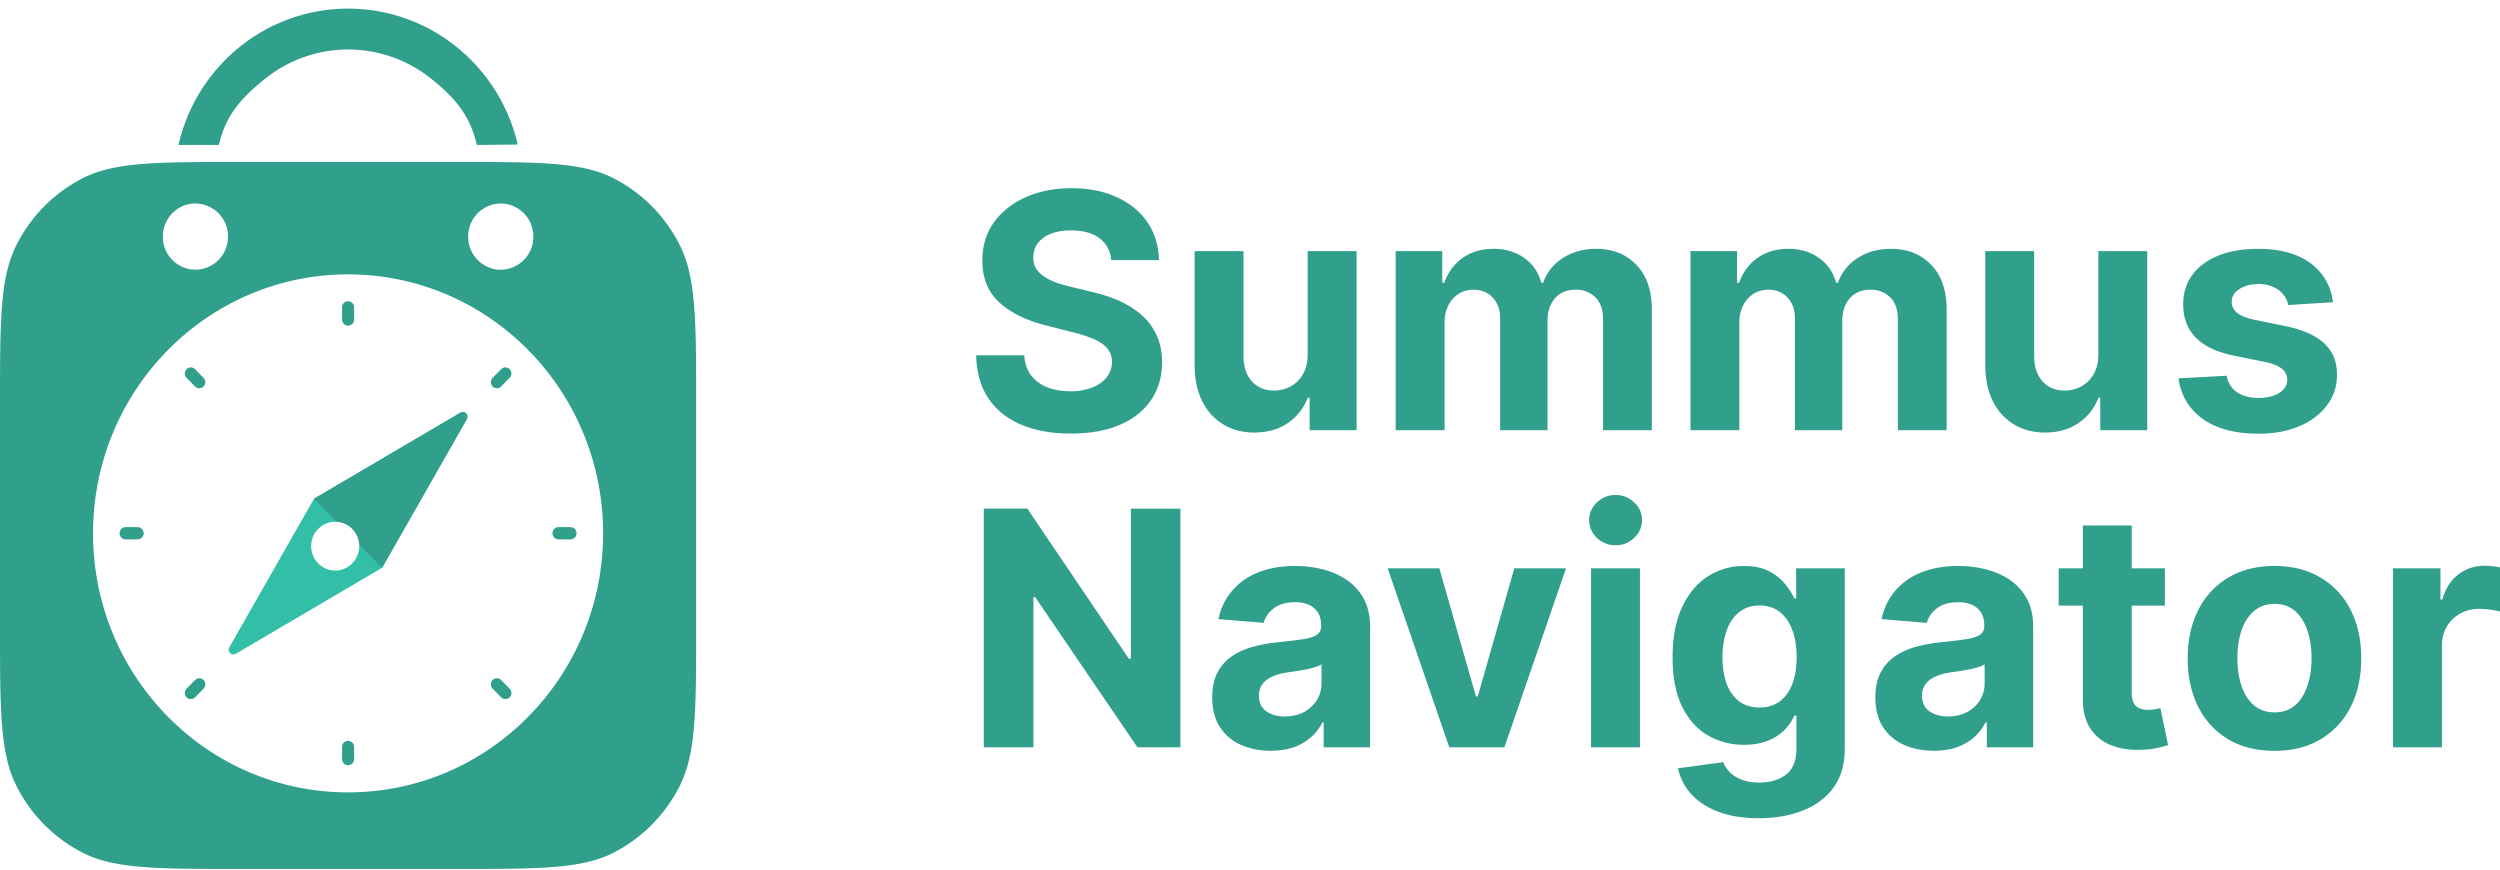 <svg xmlns="http://www.w3.org/2000/svg" width="115" height="40" fill="none"><path fill="#309F8C" d="m107.317 13.902-2.059.129a1.088 1.088 0 0 0-.227-.483 1.205 1.205 0 0 0-.459-.348 1.541 1.541 0 0 0-.671-.135c-.348 0-.642.075-.881.226-.24.146-.359.343-.359.59 0 .196.077.362.232.498.155.136.421.245.797.327l1.468.3c.788.165 1.376.43 1.763.794.387.364.581.843.581 1.437 0 .54-.157 1.013-.47 1.42-.31.408-.736.726-1.278.955-.538.225-1.159.338-1.863.338-1.074 0-1.929-.227-2.566-.681-.634-.458-1.005-1.08-1.114-1.866l2.212-.118c.067.332.229.586.486.761.257.172.586.258.987.258.394 0 .711-.077.95-.231.243-.157.366-.36.37-.606a.635.635 0 0 0-.259-.51c-.169-.135-.429-.239-.781-.31l-1.404-.284c-.792-.161-1.382-.44-1.769-.837-.384-.396-.576-.902-.576-1.517 0-.529.141-.985.423-1.367.285-.383.684-.677 1.198-.885.518-.207 1.123-.31 1.816-.31 1.025 0 1.831.22 2.418.659.592.44.937 1.038 1.035 1.796Zm-10.794 2.38v-4.729h2.249v8.235h-2.16v-1.495h-.084a2.43 2.43 0 0 1-.913 1.163c-.423.293-.938.44-1.547.44-.542 0-1.02-.126-1.431-.376a2.565 2.565 0 0 1-.966-1.067c-.23-.46-.345-1.013-.349-1.656v-5.244h2.25v4.836c.003.486.131.87.385 1.153.253.282.593.423 1.019.423.27 0 .524-.062.76-.187a1.46 1.46 0 0 0 .57-.568c.148-.25.22-.56.217-.928Zm-18.761 3.507v-8.236h2.143v1.454H80c.17-.483.45-.864.845-1.143.394-.278.866-.418 1.415-.418.556 0 1.03.142 1.42.424.39.279.651.658.781 1.137h.085c.165-.472.464-.85.897-1.132.437-.286.953-.429 1.547-.429.757 0 1.371.245 1.843.735.475.486.713 1.176.713 2.07v5.538h-2.244V14.7c0-.458-.12-.801-.36-1.03a1.247 1.247 0 0 0-.897-.343c-.408 0-.727.132-.955.397-.23.26-.344.606-.344 1.035v5.029h-2.18v-5.137c0-.403-.114-.725-.343-.965-.225-.24-.523-.359-.892-.359-.25 0-.475.065-.676.193a1.319 1.319 0 0 0-.47.531 1.71 1.71 0 0 0-.174.793v4.944h-2.25Zm-13.561 0v-8.236h2.144v1.454h.095a2.28 2.28 0 0 1 .844-1.143c.395-.278.866-.418 1.415-.418.556 0 1.03.142 1.42.424.391.279.652.658.782 1.137h.084c.166-.472.465-.85.898-1.132.436-.286.952-.429 1.547-.429.756 0 1.37.245 1.842.735.475.486.713 1.176.713 2.07v5.538h-2.244V14.7c0-.458-.12-.801-.359-1.03a1.248 1.248 0 0 0-.897-.343c-.409 0-.727.132-.956.397-.229.26-.343.606-.343 1.035v5.029h-2.18v-5.137c0-.403-.115-.725-.344-.965-.225-.24-.522-.359-.892-.359-.25 0-.475.065-.676.193a1.318 1.318 0 0 0-.47.531 1.71 1.71 0 0 0-.174.793v4.944h-2.249Zm-4.048-3.507v-4.729h2.249v8.235h-2.16v-1.495h-.084c-.183.482-.488.87-.914 1.163-.422.293-.938.44-1.547.44-.541 0-1.018-.126-1.43-.376a2.565 2.565 0 0 1-.966-1.067c-.23-.46-.345-1.013-.349-1.656v-5.244h2.25v4.836c.003.486.131.87.385 1.153.253.282.593.423 1.019.423.27 0 .524-.062.76-.187a1.46 1.46 0 0 0 .57-.568c.148-.25.22-.56.217-.928Zm-9.035-4.316c-.042-.432-.223-.768-.544-1.008-.32-.24-.755-.359-1.303-.359-.374 0-.689.054-.946.16a1.331 1.331 0 0 0-.59.435 1.05 1.05 0 0 0-.202.633.915.915 0 0 0 .122.514c.091.147.216.274.375.381.158.104.341.195.549.274.207.075.43.139.665.193l.971.236c.472.107.905.25 1.3.428.393.18.735.399 1.023.66.29.26.513.568.671.922.162.354.245.76.248 1.217-.003.672-.172 1.255-.507 1.748-.33.49-.81.87-1.436 1.142-.623.268-1.374.402-2.254.402-.873 0-1.633-.136-2.28-.407-.645-.272-1.148-.674-1.51-1.207-.36-.536-.548-1.199-.566-1.989h2.212c.025.368.129.676.312.922.187.243.435.427.744.553.314.121.667.182 1.062.182a2.7 2.7 0 0 0 1.008-.172c.289-.114.512-.273.67-.477a1.11 1.11 0 0 0 .238-.702.921.921 0 0 0-.216-.622c-.141-.168-.349-.311-.623-.43a6.27 6.27 0 0 0-.998-.32l-1.178-.301c-.911-.225-1.631-.577-2.159-1.056-.528-.48-.79-1.124-.787-1.936-.003-.664.171-1.245.523-1.742.356-.497.843-.885 1.462-1.164.62-.278 1.324-.418 2.112-.418.803 0 1.503.14 2.102.418.601.28 1.07.667 1.404 1.164.334.497.507 1.072.517 1.726h-2.19Zm58.962 22.412v-8.236h2.181v1.437h.084c.148-.51.396-.897.744-1.158.349-.264.75-.397 1.204-.397a3.337 3.337 0 0 1 .708.08v2.027a2.904 2.904 0 0 0-.439-.085 3.87 3.87 0 0 0-.512-.038c-.331 0-.626.073-.887.22a1.6 1.6 0 0 0-.612.6 1.753 1.753 0 0 0-.222.89v4.66h-2.249Zm-5.454.16c-.82 0-1.529-.176-2.128-.53a3.617 3.617 0 0 1-1.378-1.49c-.323-.64-.485-1.382-.485-2.226 0-.85.162-1.594.485-2.23a3.574 3.574 0 0 1 1.378-1.49c.599-.358 1.308-.537 2.128-.537.82 0 1.528.179 2.122.536a3.56 3.56 0 0 1 1.384 1.49c.324.637.485 1.38.485 2.231 0 .844-.161 1.585-.485 2.225a3.598 3.598 0 0 1-1.384 1.49c-.594.355-1.302.531-2.122.531Zm.011-1.769c.373 0 .684-.107.934-.322.25-.218.438-.514.565-.89.13-.375.195-.802.195-1.28 0-.48-.065-.907-.195-1.282-.127-.376-.315-.672-.565-.89-.25-.218-.561-.327-.934-.327-.377 0-.694.109-.951.327-.253.218-.445.514-.575.89-.127.375-.19.802-.19 1.281 0 .479.063.906.19 1.282.13.375.322.671.575.89.257.214.574.321.951.321Zm-5.052-6.627v1.716H94.7v-1.716h4.884ZM95.81 24.17h2.249v7.678c0 .21.032.375.095.493a.526.526 0 0 0 .264.242c.116.046.25.07.401.07.106 0 .211-.01.317-.028l.243-.048.354 1.7a6.304 6.304 0 0 1-.476.123c-.204.05-.452.08-.744.091-.542.022-1.017-.052-1.425-.22a1.996 1.996 0 0 1-.945-.782c-.226-.354-.337-.801-.333-1.34V24.17Zm-6.85 10.363c-.518 0-.98-.091-1.384-.273a2.236 2.236 0 0 1-.961-.82c-.232-.365-.348-.82-.348-1.362 0-.458.082-.842.248-1.153a2.03 2.03 0 0 1 .675-.75c.286-.19.61-.333.972-.43a7.31 7.31 0 0 1 1.15-.204c.472-.05.853-.096 1.141-.139.289-.046.498-.114.629-.204a.45.45 0 0 0 .195-.396v-.032c0-.34-.106-.603-.317-.789-.208-.186-.503-.278-.887-.278-.405 0-.727.09-.966.273-.24.179-.398.404-.475.675l-2.08-.171c.105-.5.313-.933.623-1.297a2.99 2.99 0 0 1 1.198-.848c.493-.2 1.063-.3 1.71-.3.451 0 .882.054 1.294.161.416.107.783.273 1.104.499.323.225.579.514.765.868.187.35.28.77.28 1.26v5.555h-2.133v-1.142h-.063c-.13.257-.305.484-.523.68a2.41 2.41 0 0 1-.787.456c-.306.108-.66.161-1.06.161Zm.643-1.576c.331 0 .623-.066.877-.199.253-.135.452-.318.596-.546.145-.23.217-.488.217-.778v-.874c-.07.047-.168.09-.29.129-.12.036-.256.07-.407.102a19.99 19.99 0 0 1-.454.08c-.152.022-.289.041-.412.06a2.688 2.688 0 0 0-.692.187c-.197.086-.35.202-.459.348a.858.858 0 0 0-.164.536c0 .311.111.55.333.713.225.161.51.242.855.242Zm-8.71 4.68c-.729 0-1.353-.102-1.874-.305-.518-.2-.93-.474-1.236-.82a2.536 2.536 0 0 1-.596-1.17l2.08-.283c.063.164.163.318.3.46.138.144.32.258.545.344.228.09.506.134.834.134.489 0 .892-.122 1.209-.365.32-.24.48-.641.48-1.206v-1.507h-.095a2.173 2.173 0 0 1-1.204 1.148c-.31.128-.679.193-1.108.193a3.289 3.289 0 0 1-1.663-.43c-.497-.289-.893-.73-1.188-1.324-.292-.596-.438-1.35-.438-2.262 0-.933.15-1.712.448-2.338.3-.625.697-1.093 1.193-1.404a3.048 3.048 0 0 1 1.642-.467c.454 0 .835.079 1.14.236.307.154.553.347.74.58a3.1 3.1 0 0 1 .438.675h.084v-1.384h2.234v8.316c0 .7-.17 1.287-.507 1.759-.338.471-.806.825-1.404 1.061-.595.24-1.28.36-2.054.36Zm.047-5.093c.363 0 .67-.091.919-.273.253-.186.447-.45.58-.794.138-.347.207-.761.207-1.244 0-.482-.067-.9-.201-1.254-.134-.358-.327-.635-.58-.831-.254-.197-.562-.295-.925-.295-.37 0-.68.102-.934.305-.254.2-.445.48-.576.837a3.61 3.61 0 0 0-.195 1.238c0 .476.065.887.195 1.233.134.343.326.61.576.8.253.185.565.278.934.278Zm-7.752 1.834v-8.236h2.25v8.236h-2.25Zm1.13-9.297a1.21 1.21 0 0 1-.86-.338 1.103 1.103 0 0 1-.355-.82c0-.315.118-.585.354-.81a1.2 1.2 0 0 1 .86-.343c.335 0 .62.114.856.343.24.225.36.495.36.81 0 .318-.12.591-.36.82-.236.225-.52.338-.855.338Zm-2.281 1.062-2.835 8.235h-2.534l-2.835-8.235h2.376l1.684 5.892h.084l1.68-5.892h2.38Zm-13.582 8.39a3.34 3.34 0 0 1-1.383-.273 2.236 2.236 0 0 1-.96-.82c-.233-.365-.35-.82-.35-1.362 0-.458.083-.842.249-1.153a2.03 2.03 0 0 1 .676-.75c.285-.19.608-.333.971-.43.366-.096.75-.164 1.151-.204.472-.05.852-.096 1.14-.139.289-.046.498-.114.629-.204a.45.45 0 0 0 .195-.396v-.032c0-.34-.106-.603-.317-.789-.208-.186-.503-.278-.887-.278-.405 0-.727.09-.966.273-.24.179-.398.404-.475.675l-2.08-.171c.105-.5.313-.933.623-1.297a2.99 2.99 0 0 1 1.198-.848c.493-.2 1.063-.3 1.71-.3.451 0 .883.054 1.294.161.416.107.783.273 1.104.499.324.225.579.514.765.868.187.35.28.77.28 1.26v5.555h-2.133v-1.142h-.063c-.13.257-.305.484-.523.68a2.41 2.41 0 0 1-.787.456c-.306.108-.66.161-1.06.161Zm.644-1.576c.331 0 .623-.066.877-.199.253-.135.452-.318.596-.546.145-.23.217-.488.217-.778v-.874c-.07.047-.167.09-.29.129-.12.036-.256.07-.407.102a19.99 19.99 0 0 1-.454.08c-.151.022-.289.041-.412.06a2.688 2.688 0 0 0-.692.187c-.197.086-.35.202-.459.348a.858.858 0 0 0-.164.536c0 .311.111.55.333.713.225.161.51.242.855.242Zm-4.802-9.559v10.98h-1.975l-4.704-6.911h-.079v6.91h-2.286v-10.98h2.006l4.667 6.906h.095v-6.905h2.276Z"/><g clip-path="url(#a)"><path fill="#309F8C" d="M23.815 6.648a8.108 8.108 0 0 0-2.827-4.502 7.958 7.958 0 0 0-4.984-1.75 7.958 7.958 0 0 0-4.98 1.763A8.108 8.108 0 0 0 8.21 6.668h1.86c.313-1.368 1.028-2.164 2.115-3.038a6.11 6.11 0 0 1 3.823-1.353 6.11 6.11 0 0 1 3.826 1.343c1.089.872 1.785 1.681 2.101 3.048l1.881-.02Zm-17.483 17.6h-.553a.278.278 0 0 0-.277.281c0 .156.123.282.277.282h.553a.278.278 0 0 0 .277-.282.278.278 0 0 0-.277-.28Zm19.912 0h-.553a.278.278 0 0 0-.277.281.28.28 0 0 0 .277.282h.553a.278.278 0 0 0 .277-.282.278.278 0 0 0-.277-.28ZM16.012 13.857a.278.278 0 0 0-.277.28v.563c0 .155.124.28.277.28a.278.278 0 0 0 .277-.28v-.562a.278.278 0 0 0-.277-.281Zm0 20.221a.278.278 0 0 0-.277.281v.562c0 .156.124.281.277.281a.278.278 0 0 0 .277-.28v-.563a.278.278 0 0 0-.277-.28Z"/><path fill="#33BEA7" d="m17.576 26.118-6.733 3.958c-.19.112-.405-.105-.294-.3l3.897-6.836 6.733-3.958c.19-.113.405.105.294.299l-3.897 6.837Z"/><path fill="#309F8C" d="m21.18 18.983-6.733 3.958 3.129 3.177 3.897-6.837c.111-.194-.103-.412-.294-.3v.002Z"/><g filter="url(#b)"><path fill="#fff" d="M16.012 25.653c.61 0 1.106-.503 1.106-1.123s-.495-1.123-1.106-1.123c-.61 0-1.106.503-1.106 1.123s.495 1.123 1.106 1.123Z"/></g><path fill="#309F8C" d="m8.972 31.281-.391.398a.285.285 0 0 0 0 .397c.108.11.282.11.391 0l.391-.397a.285.285 0 0 0 0-.398.274.274 0 0 0-.39 0Zm14.08-14.298-.391.397a.285.285 0 0 0 0 .398c.108.11.282.11.391 0l.392-.398a.285.285 0 0 0 0-.397.274.274 0 0 0-.392 0Zm-14.472 0a.285.285 0 0 0 0 .397l.392.398c.108.11.283.11.391 0a.284.284 0 0 0 0-.398l-.39-.397a.274.274 0 0 0-.392 0Zm14.08 14.298a.285.285 0 0 0 0 .398l.392.397c.108.11.283.11.392 0a.285.285 0 0 0 0-.397l-.392-.398a.274.274 0 0 0-.391 0Z"/><path fill="#309F8C" fill-rule="evenodd" d="M.752 11.279C0 12.779 0 14.742 0 18.668v10.087c0 3.926 0 5.89.752 7.389a6.958 6.958 0 0 0 3.017 3.064c1.477.764 3.41.764 7.276.764h9.933c3.867 0 5.8 0 7.276-.764a6.957 6.957 0 0 0 3.017-3.064c.752-1.5.752-3.463.752-7.389V18.668c0-3.926 0-5.89-.752-7.39a6.957 6.957 0 0 0-3.017-3.063c-1.476-.764-3.41-.764-7.276-.764h-9.933c-3.866 0-5.8 0-7.276.764A6.958 6.958 0 0 0 .752 11.28Zm15.26 25.17c6.479 0 11.731-5.333 11.731-11.913s-5.252-11.914-11.731-11.914c-6.48 0-11.732 5.334-11.732 11.914S9.533 36.45 16.012 36.45Zm-5.524-25.565a1.51 1.51 0 0 1-1.499 1.522 1.51 1.51 0 0 1-1.498-1.522c0-.84.67-1.522 1.498-1.522a1.51 1.51 0 0 1 1.499 1.522Zm12.546 1.522a1.51 1.51 0 0 0 1.499-1.522 1.51 1.51 0 0 0-1.499-1.522 1.51 1.51 0 0 0-1.498 1.522c0 .84.67 1.522 1.498 1.522Z" clip-rule="evenodd"/></g><defs><clipPath id="a"><path fill="#fff" d="M0 0h32.08v40H0z"/></clipPath><filter id="b" width="6.955" height="6.989" x="11.942" y="21.628" color-interpolation-filters="sRGB" filterUnits="userSpaceOnUse"><feFlood flood-opacity="0" result="BackgroundImageFix"/><feColorMatrix in="SourceAlpha" result="hardAlpha" values="0 0 0 0 0 0 0 0 0 0 0 0 0 0 0 0 0 0 127 0"/><feOffset dx="-.593" dy=".593"/><feGaussianBlur stdDeviation="1.186"/><feColorMatrix values="0 0 0 0 0 0 0 0 0 0 0 0 0 0 0 0 0 0 0.3 0"/><feBlend in2="BackgroundImageFix" result="effect1_dropShadow_998_7136"/><feBlend in="SourceGraphic" in2="effect1_dropShadow_998_7136" result="shape"/></filter></defs></svg>